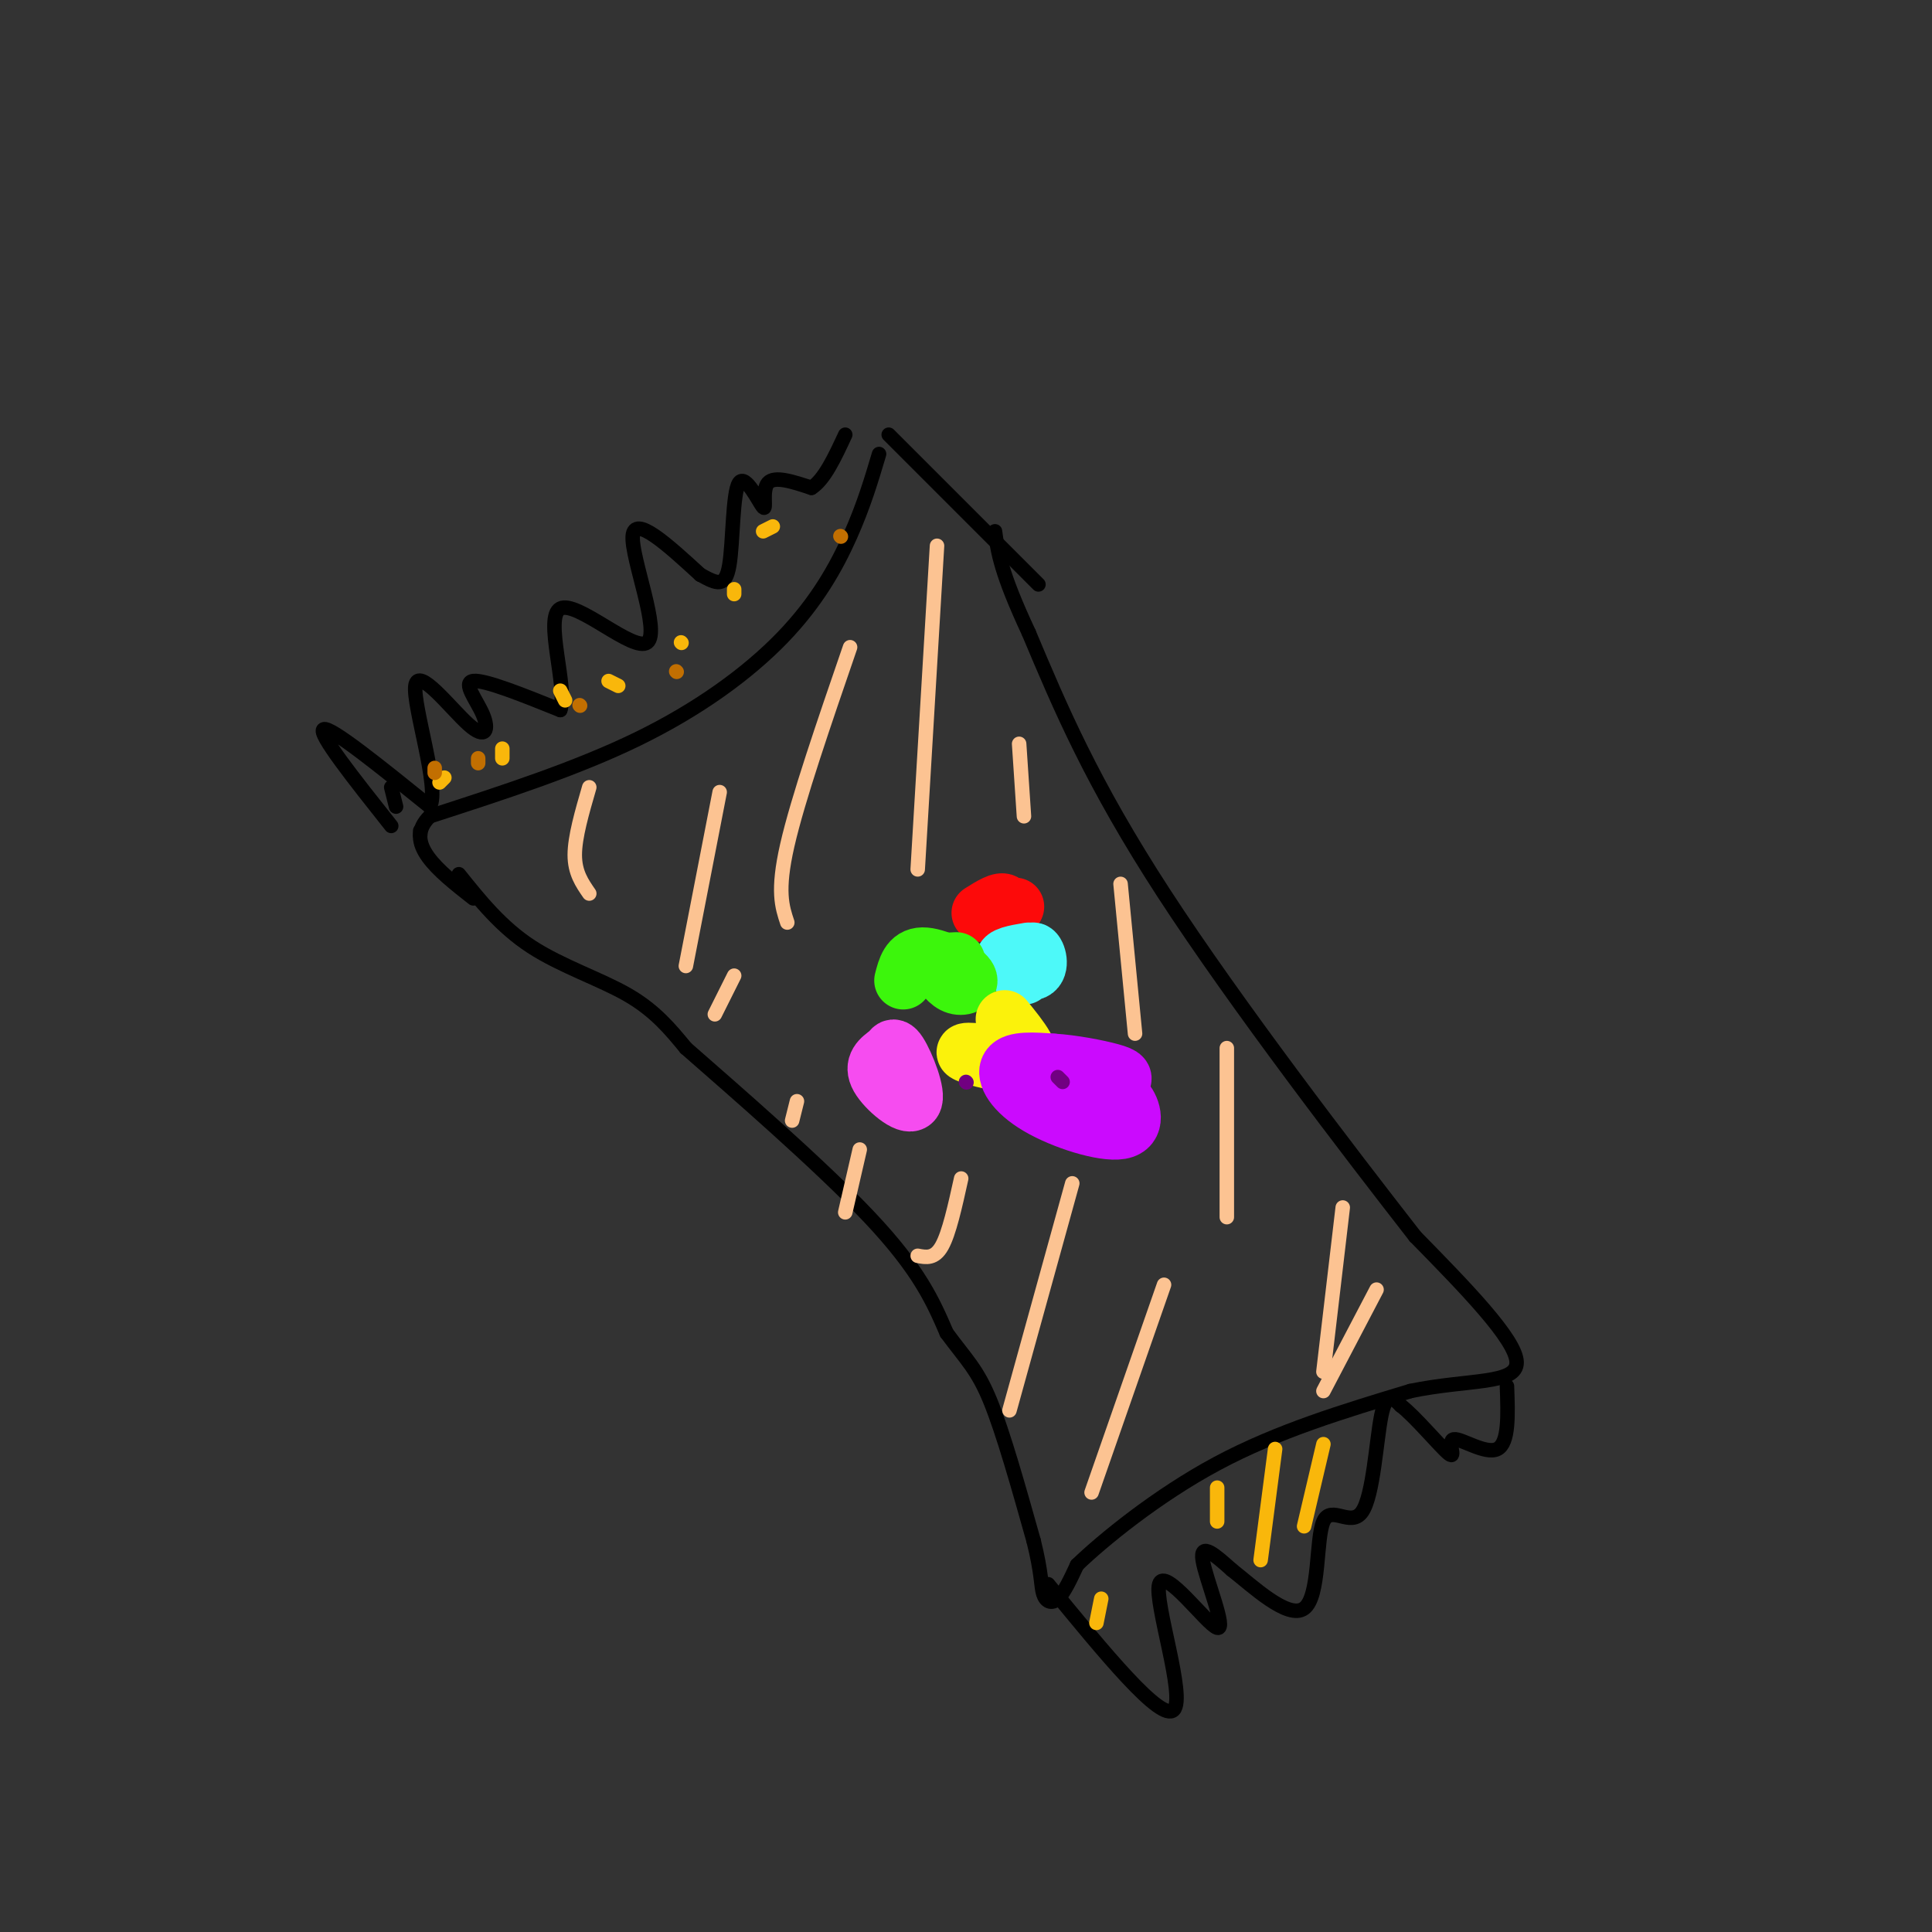 <svg viewBox='0 0 400 400' version='1.1' xmlns='http://www.w3.org/2000/svg' xmlns:xlink='http://www.w3.org/1999/xlink'><rect x="0" y="0" width="400" height="400" fill="#333333" stroke="none"/><g fill='none' stroke='#000000' stroke-width='3' stroke-linecap='round' stroke-linejoin='round'><path d='M182,94c-1.589,5.339 -3.179,10.679 -6,17c-2.821,6.321 -6.875,13.625 -14,21c-7.125,7.375 -17.321,14.821 -30,21c-12.679,6.179 -27.839,11.089 -43,16'/><path d='M89,169c-5.667,5.500 1.667,11.250 9,17'/><path d='M184,90c0.000,0.000 31.000,31.000 31,31'/><path d='M95,181c4.378,5.467 8.756,10.933 15,15c6.244,4.067 14.356,6.733 20,10c5.644,3.267 8.822,7.133 12,11'/><path d='M142,217c9.600,8.422 27.600,23.978 38,35c10.400,11.022 13.200,17.511 16,24'/><path d='M196,276c4.089,5.556 6.311,7.444 9,14c2.689,6.556 5.844,17.778 9,29'/><path d='M214,319c1.714,6.833 1.500,9.417 2,11c0.500,1.583 1.714,2.167 3,1c1.286,-1.167 2.643,-4.083 4,-7'/><path d='M223,324c5.289,-5.089 16.511,-14.311 29,-21c12.489,-6.689 26.244,-10.844 40,-15'/><path d='M292,288c12.044,-2.511 22.156,-1.289 22,-6c-0.156,-4.711 -10.578,-15.356 -21,-26'/><path d='M293,256c-13.578,-17.422 -37.022,-47.978 -52,-71c-14.978,-23.022 -21.489,-38.511 -28,-54'/><path d='M213,131c-5.833,-12.500 -6.417,-16.750 -7,-21'/><path d='M87,173c0.000,0.000 0.000,-1.000 0,-1'/><path d='M82,167c0.000,0.000 -1.000,-4.000 -1,-4'/><path d='M81,171c-7.667,-9.667 -15.333,-19.333 -14,-20c1.333,-0.667 11.667,7.667 22,16'/><path d='M89,167c2.129,-3.670 -3.548,-20.845 -3,-25c0.548,-4.155 7.322,4.711 11,8c3.678,3.289 4.259,1.001 3,-2c-1.259,-3.001 -4.360,-6.715 -2,-7c2.360,-0.285 10.180,2.857 18,6'/><path d='M116,147c1.601,-4.628 -3.396,-19.199 0,-21c3.396,-1.801 15.183,9.169 18,7c2.817,-2.169 -3.338,-17.477 -3,-22c0.338,-4.523 7.169,1.738 14,8'/><path d='M145,119c3.488,1.920 5.208,2.719 6,-2c0.792,-4.719 0.656,-14.956 2,-17c1.344,-2.044 4.170,4.103 5,5c0.830,0.897 -0.334,-3.458 1,-5c1.334,-1.542 5.167,-0.271 9,1'/><path d='M168,101c2.667,-1.667 4.833,-6.333 7,-11'/><path d='M217,328c11.726,14.321 23.451,28.641 26,26c2.549,-2.641 -4.080,-22.244 -3,-26c1.080,-3.756 9.868,8.335 12,9c2.132,0.665 -2.391,-10.096 -3,-14c-0.609,-3.904 2.695,-0.952 6,2'/><path d='M255,325c4.199,3.265 11.697,10.427 15,8c3.303,-2.427 2.411,-14.444 4,-18c1.589,-3.556 5.659,1.350 8,-2c2.341,-3.350 2.955,-14.957 4,-20c1.045,-5.043 2.523,-3.521 4,-2'/><path d='M290,291c2.960,2.211 8.360,8.737 10,10c1.640,1.263 -0.482,-2.737 1,-3c1.482,-0.263 6.566,3.211 9,2c2.434,-1.211 2.217,-7.105 2,-13'/></g>
<g fill='none' stroke='#FD0A0A' stroke-width='12' stroke-linecap='round' stroke-linejoin='round'><path d='M203,189c2.156,-1.356 4.311,-2.711 5,-2c0.689,0.711 -0.089,3.489 0,4c0.089,0.511 1.044,-1.244 2,-3'/><path d='M210,188c0.333,-0.500 0.167,-0.250 0,0'/></g>
<g fill='none' stroke='#4DF9F9' stroke-width='12' stroke-linecap='round' stroke-linejoin='round'><path d='M212,202c0.637,-2.613 1.274,-5.226 2,-5c0.726,0.226 1.542,3.292 0,4c-1.542,0.708 -5.440,-0.940 -6,-2c-0.560,-1.060 2.220,-1.530 5,-2'/></g>
<g fill='none' stroke='#3CF60C' stroke-width='12' stroke-linecap='round' stroke-linejoin='round'><path d='M187,203c0.637,-2.482 1.274,-4.964 4,-5c2.726,-0.036 7.542,2.375 9,4c1.458,1.625 -0.440,2.464 -2,2c-1.560,-0.464 -2.780,-2.232 -4,-4'/><path d='M194,200c0.000,-0.833 2.000,-0.917 4,-1'/></g>
<g fill='none' stroke='#FBF20B' stroke-width='12' stroke-linecap='round' stroke-linejoin='round'><path d='M208,211c3.289,4.044 6.578,8.089 4,9c-2.578,0.911 -11.022,-1.311 -12,-2c-0.978,-0.689 5.511,0.156 12,1'/><path d='M212,219c2.333,0.667 2.167,1.833 2,3'/></g>
<g fill='none' stroke='#F64CF0' stroke-width='12' stroke-linecap='round' stroke-linejoin='round'><path d='M184,220c0.286,-2.095 0.571,-4.190 2,-2c1.429,2.190 4.000,8.667 3,10c-1.000,1.333 -5.571,-2.476 -7,-5c-1.429,-2.524 0.286,-3.762 2,-5'/><path d='M184,218c0.667,-0.667 1.333,0.167 2,1'/></g>
<g fill='none' stroke='#CB0AFE' stroke-width='12' stroke-linecap='round' stroke-linejoin='round'><path d='M232,230c-1.094,-0.639 -2.188,-1.279 -2,-2c0.188,-0.721 1.658,-1.525 3,0c1.342,1.525 2.556,5.378 -1,6c-3.556,0.622 -11.880,-1.986 -17,-5c-5.120,-3.014 -7.034,-6.432 -6,-8c1.034,-1.568 5.017,-1.284 9,-1'/><path d='M218,220c3.940,0.214 9.292,1.250 12,2c2.708,0.750 2.774,1.214 2,2c-0.774,0.786 -2.387,1.893 -4,3'/></g>
<g fill='none' stroke='#FCC392' stroke-width='3' stroke-linecap='round' stroke-linejoin='round'><path d='M122,163c-1.500,5.167 -3.000,10.333 -3,14c0.000,3.667 1.500,5.833 3,8'/><path d='M149,164c0.000,0.000 -7.000,36.000 -7,36'/><path d='M176,134c-5.417,15.750 -10.833,31.500 -13,41c-2.167,9.500 -1.083,12.750 0,16'/><path d='M194,113c0.000,0.000 -4.000,67.000 -4,67'/><path d='M211,154c0.000,0.000 1.000,15.000 1,15'/><path d='M232,183c0.000,0.000 3.000,31.000 3,31'/><path d='M254,217c0.000,0.000 0.000,35.000 0,35'/><path d='M278,250c0.000,0.000 -4.000,34.000 -4,34'/><path d='M285,267c0.000,0.000 -11.000,21.000 -11,21'/><path d='M241,266c0.000,0.000 -15.000,43.000 -15,43'/><path d='M222,245c0.000,0.000 -13.000,47.000 -13,47'/><path d='M199,244c-1.250,5.667 -2.500,11.333 -4,14c-1.500,2.667 -3.250,2.333 -5,2'/><path d='M178,238c0.000,0.000 -3.000,13.000 -3,13'/><path d='M165,228c0.000,0.000 -1.000,4.000 -1,4'/><path d='M152,202c0.000,0.000 -4.000,8.000 -4,8'/></g>
<g fill='none' stroke='#F9B70B' stroke-width='3' stroke-linecap='round' stroke-linejoin='round'><path d='M228,331c0.000,0.000 -1.000,5.000 -1,5'/><path d='M252,308c0.000,0.000 0.000,7.000 0,7'/><path d='M264,300c0.000,0.000 -3.000,23.000 -3,23'/><path d='M274,299c0.000,0.000 -4.000,17.000 -4,17'/><path d='M158,110c0.000,0.000 2.000,-1.000 2,-1'/><path d='M152,122c0.000,0.000 0.000,1.000 0,1'/><path d='M141,133c0.000,0.000 0.100,0.100 0.1,0.1'/><path d='M128,142c0.000,0.000 -2.000,-1.000 -2,-1'/><path d='M116,143c0.000,0.000 1.000,2.000 1,2'/><path d='M104,155c0.000,0.000 0.000,2.000 0,2'/><path d='M92,161c0.000,0.000 -1.000,1.000 -1,1'/></g>
<g fill='none' stroke='#C26F01' stroke-width='3' stroke-linecap='round' stroke-linejoin='round'><path d='M174,111c0.000,0.000 0.100,0.100 0.1,0.1'/><path d='M140,139c0.000,0.000 0.100,0.100 0.1,0.1'/><path d='M120,146c0.000,0.000 0.100,0.100 0.1,0.1'/><path d='M99,157c0.000,0.000 0.000,1.000 0,1'/><path d='M90,160c0.000,0.000 0.000,-1.000 0,-1'/></g>
<g fill='none' stroke='#710081' stroke-width='3' stroke-linecap='round' stroke-linejoin='round'><path d='M220,224c0.000,0.000 -1.000,-1.000 -1,-1'/><path d='M200,224c0.000,0.000 0.100,0.100 0.1,0.1'/></g>
</svg>